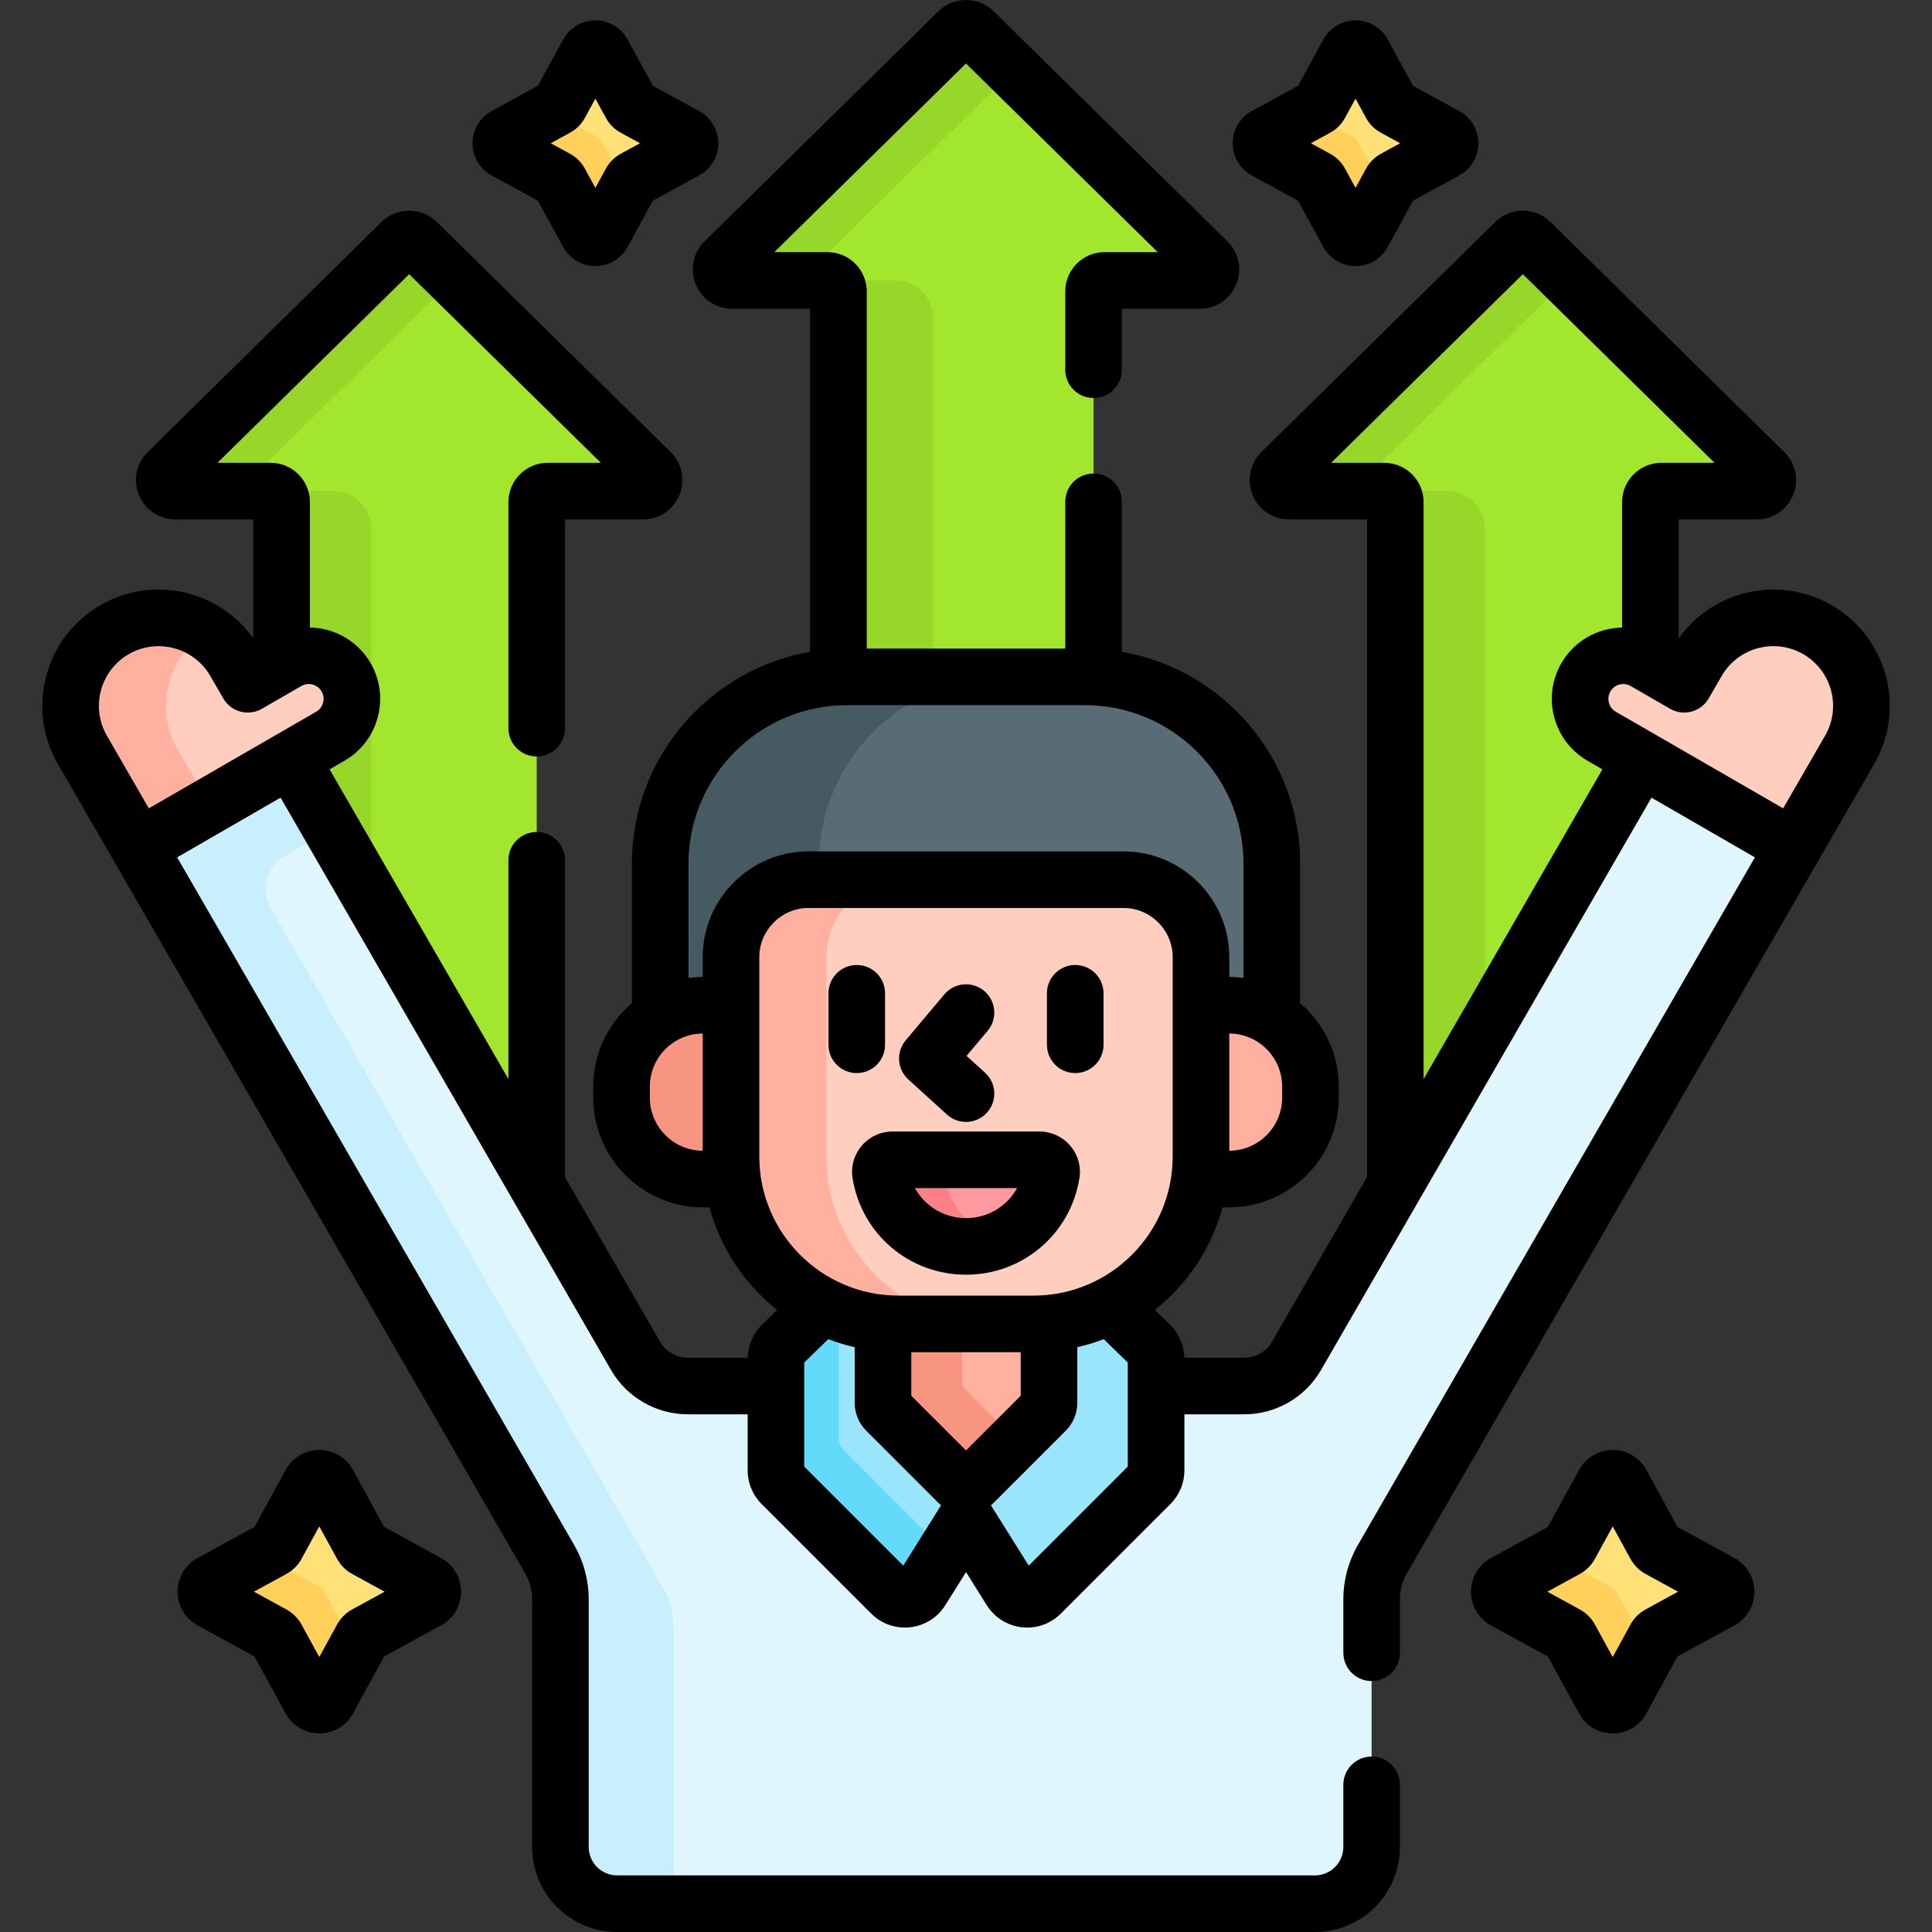 <svg id="Capa_1" enable-background="new 0 0 512 512" height="512" viewBox="0 0 512 512" width="512" xmlns="http://www.w3.org/2000/svg"><rect x="0" y="0" width="512" height="512" fill="#333333" stroke="none"/><g><g><g><path d="m194.023 74.316h25.255c1.613 0 2.92 1.307 2.92 2.92v102.181c.756-.034 1.515-.058 2.28-.058h63.046c.765 0 1.523.023 2.28.058v-102.181c0-1.613 1.307-2.92 2.92-2.92h25.255c2.613 0 3.91-3.169 2.048-5.001l-61.979-60.995c-1.136-1.118-2.96-1.118-4.096 0l-61.977 60.995c-1.863 1.833-.565 5.001 2.048 5.001z" fill="#a2e62e"/></g><g><g><path d="m217.071 69.315 51.477-50.661-10.5-10.334c-1.136-1.118-2.96-1.118-4.096 0l-61.977 60.995c-1.862 1.833-.565 5.001 2.048 5.001h25.097c-2.613 0-3.911-3.169-2.049-5.001z" fill="#97d729"/></g><g><path d="m247.294 84.316c0-5.523-4.477-10-10-10h-18.017c1.613 0 2.92 1.307 2.92 2.92v102.181c.756-.034 1.515-.058 2.28-.058h22.817z" fill="#97d729"/></g></g><g><g><path d="m341.593 130.149h25.255c1.613 0 2.92 1.307 2.92 2.92v180.873l65.137-112.82-10.443-6.03c-5.468-3.157-7.342-10.15-4.185-15.618s10.15-7.342 15.618-4.185l1.478.854v-43.074c0-1.613 1.307-2.92 2.92-2.92h25.255c2.613 0 3.91-3.169 2.048-5.001l-61.977-60.995c-1.136-1.118-2.96-1.118-4.096 0l-61.977 60.995c-1.864 1.832-.566 5.001 2.047 5.001z" fill="#a2e62e"/></g><g><g><path d="m363.308 125.147 52.144-51.317-9.833-9.678c-1.136-1.118-2.96-1.118-4.096 0l-61.977 60.995c-1.862 1.833-.565 5.001 2.048 5.001h23.763c-2.614.001-3.911-3.168-2.049-5.001z" fill="#97d729"/></g><g><path d="m393.531 272.782v-132.633c0-5.523-4.477-10-10-10h-16.605-.078c1.613 0 2.92 1.307 2.92 2.92v180.873z" fill="#97d729"/></g></g><g><path d="m46.453 130.149h25.255c1.613 0 2.92 1.307 2.92 2.92v43.074l1.478-.854c5.468-3.157 12.461-1.283 15.618 4.185 3.157 5.469 1.284 12.461-4.185 15.618l-10.443 6.03 65.137 112.82v-180.873c0-1.613 1.307-2.92 2.92-2.92h25.255c2.613 0 3.91-3.169 2.048-5.001l-61.977-60.995c-1.136-1.118-2.96-1.118-4.096 0l-61.977 60.995c-1.863 1.832-.566 5.001 2.047 5.001z" fill="#a2e62e"/></g><g><g><g><path d="m88.395 130.149h-16.469-.218c1.613 0 2.92 1.307 2.92 2.92v43.074l1.151-.664c5.452-3.147 12.591-1.582 15.837 3.811 3.308 5.495 1.454 12.61-4.076 15.802l-10.443 6.03 21.299 36.891v-97.865c-.001-5.522-4.478-9.999-10.001-9.999z" fill="#97d729"/></g></g><g><path d="m68.172 125.147 52.142-51.315-9.836-9.68c-1.136-1.118-2.96-1.118-4.096 0l-61.977 60.995c-1.862 1.833-.564 5.001 2.048 5.001h23.767c-2.612.001-3.91-3.168-2.048-5.001z" fill="#97d729"/></g></g></g></g><g><g><path d="m76.106 175.309-10.443 6.03-3.43-5.941c-6.441-11.156-20.705-14.978-31.861-8.537s-14.978 20.705-8.537 31.861l14.863 25.744 50.841-29.353c5.468-3.157 7.342-10.15 4.185-15.618-3.157-5.47-10.149-7.344-15.618-4.186z" fill="#ffcebf"/></g><g><g><path d="m47.129 198.721c-6.247-10.82-2.839-24.564 7.551-31.258-7.114-4.582-16.475-5.125-24.308-.603-11.156 6.441-14.978 20.705-8.537 31.861l14.863 25.744 18.971-10.953z" fill="#ffb09e"/></g></g><g><path d="m435.894 175.309 10.443 6.03 3.43-5.941c6.441-11.156 20.705-14.978 31.861-8.537s14.978 20.705 8.537 31.861l-14.863 25.744-50.841-29.353c-5.468-3.157-7.342-10.15-4.185-15.618 3.157-5.47 10.149-7.344 15.618-4.186z" fill="#ffcebf"/></g></g><g><path d="m434.904 201.141-91.328 158.185c-2.851 4.938-8.121 7.981-13.823 7.981h-23.383v22.341c0 1.36-.54 2.664-1.502 3.626l-29.045 29.045c-2.331 2.331-6.223 1.889-7.972-.905l-11.851-18.927-11.851 18.926c-1.749 2.794-5.642 3.235-7.972.905l-29.045-29.045c-.962-.962-1.502-2.266-1.502-3.626v-22.341h-23.383c-5.703 0-10.972-3.042-13.823-7.981l-91.328-158.184-40.398 23.324 108.96 188.724c1.868 3.235 2.851 6.905 2.851 10.641v65.637c0 8.303 6.731 15.033 15.033 15.033h184.915c8.303 0 15.033-6.731 15.033-15.033v-65.637c0-3.736.983-7.406 2.851-10.641l108.96-188.724z" fill="#dff6fd"/></g><g><g><path d="m178.54 496.967v-65.637c0-3.736-.983-7.406-2.851-10.641l-103.96-180.064c-2.761-4.783-1.123-10.899 3.66-13.66l12.462-7.195-10.755-18.629-40.398 23.324 108.96 188.724c1.868 3.235 2.851 6.905 2.851 10.641v65.637c0 8.303 6.731 15.033 15.033 15.033h17.036c-1.288-2.217-2.038-4.785-2.038-7.533z" fill="#c8effe"/></g></g><g><g><path d="m294.111 345.98c-6.059 3.105-12.92 4.868-20.196 4.868h-35.83c-7.276 0-14.136-1.763-20.196-4.868l-10.71 10.436c-.991.965-1.549 2.29-1.549 3.673v29.558c0 1.36.54 2.664 1.502 3.626l29.045 29.045c2.331 2.331 6.223 1.889 7.972-.905l11.851-18.926 11.851 18.926c1.749 2.794 5.642 3.235 7.972.905l29.045-29.045c.962-.962 1.502-2.266 1.502-3.626v-29.558c0-1.383-.559-2.708-1.549-3.673z" fill="#99e6fc"/></g><g><g><path d="m223.761 384.453c-.962-.962-1.502-2.266-1.502-3.626v-29.558c0-1.084.353-2.125.979-2.993-1.839-.655-3.629-1.415-5.348-2.296l-10.71 10.436c-.991.965-1.549 2.29-1.549 3.673v29.558c0 1.36.54 2.664 1.502 3.626l29.045 29.044c2.331 2.331 6.223 1.889 7.972-.905l6.382-10.191z" fill="#62dbfb"/></g></g><g><path d="m273.915 350.848h-35.83c-1.377 0-2.737-.072-4.083-.195v21.094c0 .796.316 1.559.879 2.121l18.998 18.998c1.172 1.172 3.071 1.172 4.243 0l18.997-18.998c.563-.563.879-1.326.879-2.121v-21.094c-1.346.124-2.706.195-4.083.195z" fill="#ffb09e"/></g><g><path d="m255.884 368.216c-.563-.562-.879-1.326-.879-2.121v-15.246h-16.92c-1.377 0-2.737-.072-4.083-.195v21.094c0 .796.316 1.559.879 2.121l18.997 18.998c1.172 1.172 3.071 1.172 4.243 0l11.207-11.207z" fill="#f89580"/></g></g><g><g><path d="m186.283 267.215h8.264v-12.715c0-11.352 9.203-20.555 20.555-20.555h81.797c11.352 0 20.555 9.203 20.555 20.555v12.715h8.264c4.177 0 8.067 1.246 11.326 3.379v-41.695c0-27.349-22.171-49.52-49.52-49.52h-63.046c-27.349 0-49.52 22.171-49.52 49.52v41.695c3.258-2.133 7.148-3.379 11.325-3.379z" fill="#596c76"/></g><g><g><path d="m217 228.899c0-27.349 22.171-49.52 49.52-49.52h-42.043c-27.349 0-49.52 22.171-49.52 49.52v41.695c3.259-2.133 7.149-3.379 11.326-3.379h8.264v-12.715c0-11.352 9.203-20.555 20.555-20.555h1.898z" fill="#465a61"/></g></g><g><g><path d="m194.547 306.488v-40.095h-8.264c-11.909 0-21.563 9.654-21.563 21.563v2.94c0 11.909 9.654 21.563 21.563 21.563h8.683c-.269-1.953-.419-3.945-.419-5.971z" fill="#f89580"/></g><g><path d="m325.717 266.393h-8.264v40.095c0 2.027-.15 4.018-.42 5.972h8.684c11.909 0 21.563-9.654 21.563-21.563v-2.94c0-11.91-9.654-21.564-21.563-21.564z" fill="#ffb09e"/></g></g><g><path d="m273.915 350.848h-35.83c-24.5 0-44.36-19.861-44.36-44.36v-52.811c0-11.352 9.203-20.555 20.555-20.555h83.441c11.352 0 20.555 9.203 20.555 20.555v52.811c-.001 24.5-19.862 44.36-44.361 44.36z" fill="#ffcebf"/></g><g><path d="m219 306.488v-52.811c0-11.352 9.203-20.555 20.555-20.555h-25.275c-11.352 0-20.555 9.203-20.555 20.555v52.811c0 24.5 19.861 44.36 44.36 44.36h25.275c-24.499 0-44.36-19.86-44.36-44.36z" fill="#ffb09e"/></g><g><g><path d="m236.546 307.364c-1.967 0-3.514 1.752-3.2 3.694 1.767 10.918 11.236 19.255 22.654 19.255 11.417 0 20.887-8.337 22.654-19.255.314-1.942-1.233-3.694-3.2-3.694z" fill="#fe99a0"/></g><g><path d="m250.041 311.058c-.314-1.942 1.233-3.694 3.2-3.694h-16.694c-1.967 0-3.514 1.752-3.2 3.694 1.767 10.918 11.236 19.256 22.654 19.256 2.947 0 5.759-.564 8.347-1.576-7.441-2.909-12.997-9.579-14.307-17.68z" fill="#fd8087"/></g></g></g><g><g><path d="m429.708 393.129 8.947 16.359c.243.445.609.811 1.054 1.054l16.359 8.947c1.839 1.006 1.839 3.648 0 4.654l-16.359 8.947c-.445.243-.811.609-1.054 1.054l-8.947 16.359c-1.006 1.839-3.648 1.839-4.654 0l-8.947-16.359c-.243-.445-.609-.811-1.054-1.054l-16.359-8.947c-1.839-1.006-1.839-3.648 0-4.654l16.359-8.947c.445-.243.811-.609 1.054-1.054l8.947-16.359c1.007-1.84 3.648-1.84 4.654 0z" fill="#ffe177"/></g><g><g><path d="m428.392 421.86c-.243-.445-.609-.811-1.054-1.054l-15.525-8.491-13.118 7.174c-1.839 1.006-1.839 3.648 0 4.654l16.359 8.947c.445.243.811.609 1.054 1.054l8.947 16.359c1.006 1.84 3.648 1.84 4.654 0l7.174-13.118z" fill="#ffd15b"/></g></g><g><path d="m361.169 14.055 7.456 13.633c.203.371.508.676.879.879l13.633 7.456c1.533.838 1.533 3.04 0 3.878l-13.633 7.456c-.371.203-.676.508-.879.879l-7.456 13.633c-.838 1.533-3.04 1.533-3.878 0l-7.456-13.633c-.203-.371-.508-.676-.879-.879l-13.632-7.457c-1.533-.838-1.533-3.04 0-3.878l13.633-7.456c.371-.203.676-.508.879-.879l7.456-13.633c.837-1.532 3.039-1.532 3.877.001z" fill="#ffe177"/></g><g><g><path d="m367.117 50.85-7.456-13.633c-.203-.371-.508-.676-.879-.879l-12.019-6.573-11.44 6.256c-1.533.838-1.533 3.04 0 3.878l13.633 7.456c.371.203.676.508.879.878l7.456 13.633c.838 1.533 3.04 1.533 3.878 0l5.993-10.957c-.014-.021-.033-.036-.045-.059z" fill="#ffd15b"/></g></g><g><path d="m159.72 14.055 7.456 13.633c.203.371.508.676.879.879l13.633 7.456c1.533.838 1.533 3.04 0 3.878l-13.633 7.456c-.371.203-.676.508-.879.879l-7.456 13.633c-.838 1.533-3.04 1.533-3.878 0l-7.456-13.633c-.203-.371-.508-.676-.879-.879l-13.632-7.457c-1.533-.838-1.533-3.04 0-3.878l13.633-7.456c.371-.203.676-.508.879-.879l7.456-13.633c.838-1.532 3.039-1.532 3.877.001z" fill="#ffe177"/></g><g><g><path d="m159.339 37.282c-.203-.371-.508-.676-.879-.879l-12.641-6.914-11.944 6.532c-1.533.838-1.533 3.04 0 3.878l13.633 7.456c.371.203.676.508.879.878l7.456 13.633c.838 1.533 3.04 1.533 3.878 0l6.532-11.944z" fill="#ffd15b"/></g></g><g><path d="m86.945 393.129 8.947 16.359c.243.445.609.811 1.054 1.054l16.359 8.947c1.839 1.006 1.839 3.648 0 4.654l-16.359 8.947c-.445.243-.811.609-1.054 1.054l-8.947 16.359c-1.006 1.839-3.648 1.839-4.654 0l-8.947-16.359c-.243-.445-.609-.811-1.054-1.054l-16.359-8.947c-1.839-1.006-1.839-3.648 0-4.654l16.359-8.947c.445-.243.811-.609 1.054-1.054l8.947-16.359c1.007-1.84 3.648-1.84 4.654 0z" fill="#ffe177"/></g><g><g><path d="m85.876 421.612c-.243-.445-.609-.811-1.054-1.054l-15.423-8.435-13.468 7.366c-1.839 1.006-1.839 3.648 0 4.654l16.359 8.947c.445.243.811.609 1.054 1.054l8.947 16.359c1.006 1.84 3.648 1.84 4.654 0l7.366-13.468z" fill="#ffd15b"/></g></g></g><g><path d="m250.956 295.372c1.437 1.307 3.242 1.95 5.042 1.95 2.04 0 4.072-.827 5.552-2.456 2.786-3.064 2.559-7.809-.506-10.594l-4.896-4.449 5.59-6.646c2.667-3.17 2.258-7.901-.911-10.567-3.17-2.666-7.901-2.26-10.567.911l-10.237 12.169c-2.595 3.084-2.288 7.668.695 10.378z"/><path d="m234.551 276.881v-13.649c0-4.143-3.358-7.5-7.5-7.5s-7.5 3.357-7.5 7.5v13.649c0 4.143 3.358 7.5 7.5 7.5s7.5-3.358 7.5-7.5z"/><path d="m284.949 255.731c-4.142 0-7.5 3.357-7.5 7.5v13.649c0 4.143 3.358 7.5 7.5 7.5s7.5-3.357 7.5-7.5v-13.649c0-4.142-3.358-7.5-7.5-7.5z"/><path d="m275.454 299.864h-38.907c-3.158 0-6.144 1.38-8.192 3.787-2.031 2.387-2.911 5.523-2.412 8.604 2.396 14.81 15.037 25.558 30.057 25.558s27.662-10.748 30.057-25.557c.499-3.082-.38-6.219-2.412-8.605-2.048-2.407-5.034-3.787-8.191-3.787zm-19.454 22.949c-5.792 0-10.886-3.146-13.531-7.949h27.062c-2.645 4.804-7.739 7.949-13.531 7.949z"/><path d="m459.668 412.909-15.113-8.266-8.266-15.112c-1.781-3.258-5.194-5.282-8.908-5.282-3.713 0-7.126 2.024-8.907 5.281l-8.266 15.113-15.112 8.265c-3.258 1.781-5.282 5.194-5.282 8.907 0 3.714 2.024 7.127 5.281 8.907l15.113 8.266 8.266 15.112c1.781 3.258 5.194 5.282 8.907 5.282s7.126-2.024 8.907-5.281l8.266-15.113 15.113-8.266c3.257-1.781 5.281-5.194 5.281-8.907 0-3.711-2.023-7.125-5.28-8.906zm-23.552 13.598c-1.71.935-3.108 2.332-4.04 4.039l-4.694 8.582-4.691-8.578c-.934-1.709-2.33-3.106-4.038-4.04l-8.582-4.693 8.581-4.693c1.709-.935 3.105-2.332 4.037-4.037l4.694-8.582 4.692 8.578c.934 1.711 2.332 3.108 4.038 4.04l8.582 4.693z"/><path d="m331.725 46.48 12.273 6.713 6.712 12.272c1.704 3.115 4.969 5.051 8.52 5.051s6.816-1.936 8.52-5.051l6.713-12.272 12.271-6.712c3.117-1.703 5.053-4.968 5.053-8.52 0-3.553-1.937-6.817-5.051-8.52l-12.273-6.713-6.712-12.272c-1.704-3.115-4.969-5.051-8.52-5.051s-6.815 1.936-8.519 5.051l-6.712 12.272-12.272 6.712c-3.116 1.704-5.052 4.969-5.052 8.521-.002 3.552 1.934 6.816 5.049 8.519zm20.832-11.334c1.63-.893 2.964-2.227 3.858-3.859l2.815-5.146 2.812 5.143c.892 1.633 2.227 2.969 3.862 3.864l5.147 2.815-5.149 2.815c-1.633.895-2.968 2.23-3.857 3.859l-2.815 5.146-2.816-5.149c-.893-1.63-2.227-2.964-3.859-3.857l-5.147-2.815z"/><path d="m130.276 46.48 12.273 6.713 6.712 12.272c1.704 3.116 4.969 5.052 8.521 5.051 3.551 0 6.815-1.937 8.518-5.051l6.713-12.272 12.272-6.712c3.116-1.704 5.052-4.969 5.052-8.52 0-3.552-1.936-6.816-5.051-8.52l-12.273-6.713-6.713-12.271c-1.704-3.115-4.967-5.051-8.518-5.051h-.001c-3.551 0-6.815 1.936-8.519 5.051l-6.713 12.272-12.272 6.712c-3.116 1.704-5.052 4.969-5.052 8.521.001 3.551 1.936 6.815 5.051 8.518zm22.864-28.826.005.01c-.001-.004-.003-.007-.005-.01zm-2.027 17.49c1.631-.895 2.965-2.229 3.854-3.857l2.815-5.146 2.816 5.149c.892 1.629 2.224 2.962 3.859 3.857l5.146 2.815-5.153 2.817c-1.628.893-2.96 2.226-3.854 3.857l-2.815 5.146-2.812-5.143c-.891-1.632-2.225-2.967-3.862-3.864l-5.146-2.815z"/><path d="m116.905 412.909-15.113-8.266-8.266-15.113c-1.781-3.258-5.194-5.281-8.907-5.281s-7.126 2.024-8.907 5.281l-8.266 15.113-15.113 8.266c-3.257 1.781-5.281 5.194-5.281 8.906 0 3.713 2.023 7.126 5.28 8.907l15.113 8.266 8.266 15.112c1.781 3.258 5.194 5.282 8.908 5.282 3.713 0 7.126-2.024 8.907-5.281l8.266-15.113 15.112-8.265c3.258-1.781 5.282-5.194 5.282-8.908 0-3.712-2.024-7.126-5.281-8.906zm-23.556 13.6c-1.709.935-3.105 2.332-4.037 4.037l-4.694 8.582-4.692-8.578c-.934-1.711-2.332-3.108-4.038-4.04l-8.582-4.693 8.577-4.691c1.71-.935 3.108-2.332 4.04-4.039l4.694-8.582 4.691 8.578c.934 1.709 2.33 3.106 4.038 4.04l8.582 4.694z"/><path d="m499.74 179.081c-2.131-7.952-7.231-14.6-14.361-18.716-13.86-8.002-31.408-3.977-40.506 8.807v-31.523h20.675c4.248 0 8.033-2.54 9.643-6.472s.693-8.396-2.334-11.375l-61.977-60.996c-4.029-3.964-10.586-3.965-14.618 0l-61.976 60.995c-3.028 2.979-3.945 7.444-2.335 11.376 1.609 3.932 5.395 6.472 9.643 6.472h20.675v174.303l-25.187 43.625c-1.507 2.609-4.315 4.23-7.328 4.23h-15.897c-.075-3.284-1.443-6.464-3.801-8.763l-4.002-3.899c8.603-6.815 14.987-16.3 17.924-27.185h1.74c16.026 0 29.063-13.038 29.063-29.063v-2.94c0-8.848-3.979-16.78-10.237-22.115v-36.943c0-28.106-20.445-51.511-47.241-56.164v-39.753c0-4.143-3.358-7.5-7.5-7.5s-7.5 3.357-7.5 7.5v38.897h-52.604v-94.643c0-5.745-4.675-10.42-10.42-10.42h-14.071l50.792-49.989 50.794 49.989h-14.071c-5.746 0-10.42 4.675-10.42 10.42v20.745c0 4.143 3.358 7.5 7.5 7.5s7.5-3.357 7.5-7.5v-16.165h20.675c4.249 0 8.034-2.54 9.643-6.472 1.61-3.932.693-8.396-2.334-11.375l-61.979-60.996c-4.029-3.965-10.586-3.964-14.617.001l-61.976 60.994c-3.028 2.979-3.945 7.444-2.335 11.376 1.609 3.932 5.395 6.472 9.643 6.472h20.675v90.918c-26.795 4.653-47.241 28.058-47.241 56.164v36.943c-6.258 5.335-10.237 13.266-10.237 22.115v2.94c0 16.025 13.038 29.063 29.063 29.063h1.74c2.937 10.885 9.321 20.37 17.924 27.185l-4.003 3.901c-2.356 2.296-3.724 5.477-3.8 8.761h-15.897c-3.013 0-5.821-1.621-7.328-4.23l-25.187-43.625v-83.971c0-4.143-3.358-7.5-7.5-7.5s-7.5 3.357-7.5 7.5v57.99l-47.391-82.085 3.949-2.28c9.041-5.22 12.149-16.822 6.93-25.863-3.443-5.963-9.663-9.324-16.091-9.438v-33.236c0-5.745-4.675-10.42-10.42-10.42h-14.074l50.795-49.988 50.795 49.989h-14.073c-5.746 0-10.42 4.675-10.42 10.42v59.912c0 4.143 3.358 7.5 7.5 7.5s7.5-3.357 7.5-7.5v-55.332h20.675c4.248 0 8.033-2.54 9.643-6.471s.694-8.396-2.333-11.377l-61.977-60.993c-4.031-3.969-10.589-3.968-14.619-.001l-61.978 60.995c-3.027 2.979-3.943 7.445-2.333 11.376s5.395 6.471 9.643 6.471h20.675v31.524c-9.098-12.783-26.646-16.809-40.506-8.808-7.13 4.116-12.23 10.764-14.361 18.716-2.131 7.953-1.038 16.26 3.079 23.39l123.823 214.468c1.208 2.092 1.847 4.476 1.847 6.892v65.637c0 12.425 10.108 22.533 22.534 22.533h184.915c12.425 0 22.534-10.108 22.534-22.533v-16.468c0-4.143-3.358-7.5-7.5-7.5s-7.5 3.357-7.5 7.5v16.467c0 4.153-3.379 7.533-7.534 7.533h-184.917c-4.154 0-7.534-3.38-7.534-7.533v-65.637c0-5.045-1.333-10.021-3.856-14.392l-105.209-182.228 27.408-15.824 87.578 151.69c4.178 7.235 11.963 11.73 20.318 11.73h15.883v14.841c0 3.373 1.313 6.544 3.699 8.93l29.045 29.045c2.392 2.392 5.576 3.699 8.907 3.699.479 0 .963-.027 1.446-.082 3.844-.437 7.226-2.567 9.279-5.846l5.495-8.774 5.495 8.773c2.053 3.279 5.435 5.41 9.278 5.847 3.842.439 7.618-.882 10.354-3.617l29.044-29.045c2.385-2.386 3.699-5.557 3.699-8.93v-14.841h15.883c8.355 0 16.14-4.495 20.318-11.73l87.578-151.69 27.408 15.824-105.21 182.229c-2.522 4.37-3.855 9.347-3.855 14.392v14.169c0 4.143 3.358 7.5 7.5 7.5s7.5-3.357 7.5-7.5v-14.17c0-2.416.639-4.8 1.846-6.892l123.823-214.468c4.115-7.129 5.209-15.436 3.078-23.389zm-415.95 9.535-44.347 25.604-11.113-19.249c-4.362-7.556-1.764-17.253 5.792-21.615 2.486-1.435 5.203-2.117 7.886-2.117 5.473 0 10.803 2.839 13.73 7.909l3.43 5.94c2.071 3.587 6.658 4.815 10.245 2.745l10.443-6.029c1.878-1.082 4.289-.438 5.373 1.439 1.084 1.878.438 4.289-1.439 5.373zm255.99 99.34v2.94c0 7.735-6.278 14.028-14.005 14.061v-31.062c7.728.033 14.005 6.326 14.005 14.061zm-153.555 17.001c-7.727-.032-14.005-6.325-14.005-14.061v-2.94c0-7.735 6.278-14.028 14.005-14.061zm0-51.279v5.216c-1.278.003-2.533.097-3.768.26v-30.256c0-23.17 18.85-42.021 42.02-42.021h63.046c23.17 0 42.02 18.851 42.02 42.021v30.256c-1.234-.163-2.49-.257-3.768-.26v-5.216c0-15.47-12.585-28.055-28.055-28.055h-83.441c-15.469 0-28.054 12.585-28.054 28.055zm53.148 161.23-26.243-26.243v-27.575l6.364-6.201c2.265.873 4.605 1.589 7.009 2.139v14.72c0 2.805 1.092 5.441 3.076 7.425l18.997 18.996c.262.262.536.506.819.736zm16.627-30.526-14.498-14.498v-11.535h28.995v11.535zm42.87 4.283-26.243 26.243-10.021-16.003c.283-.23.557-.474.819-.736l18.997-18.997c1.983-1.983 3.076-4.62 3.076-7.425v-14.72c2.404-.551 4.744-1.266 7.009-2.139l6.364 6.201v27.576zm-24.955-45.316h-35.83c-20.325 0-36.86-16.535-36.86-36.86v-52.811c0-7.198 5.856-13.055 13.055-13.055h83.441c7.198 0 13.055 5.856 13.055 13.055v52.811c-.001 20.324-16.536 36.86-36.861 36.86zm103.353-57.378v-152.902c0-5.745-4.674-10.42-10.42-10.42h-14.072l50.794-49.99 50.794 49.99h-14.071c-5.746 0-10.42 4.675-10.42 10.42v33.238c-6.429.115-12.649 3.474-16.092 9.436-5.22 9.041-2.111 20.644 6.93 25.863l3.949 2.28zm106.402-91-11.113 19.249-33.903-19.574c-.002-.001-.005-.002-.007-.004l-10.437-6.026c-1.878-1.084-2.524-3.495-1.439-5.373.728-1.26 2.053-1.966 3.413-1.966.667 0 1.342.17 1.96.526l10.443 6.029c3.586 2.069 8.173.842 10.245-2.745l3.43-5.94c4.362-7.558 14.06-10.153 21.616-5.792 7.557 4.363 10.155 14.06 5.792 21.616z"/></g></g></svg>